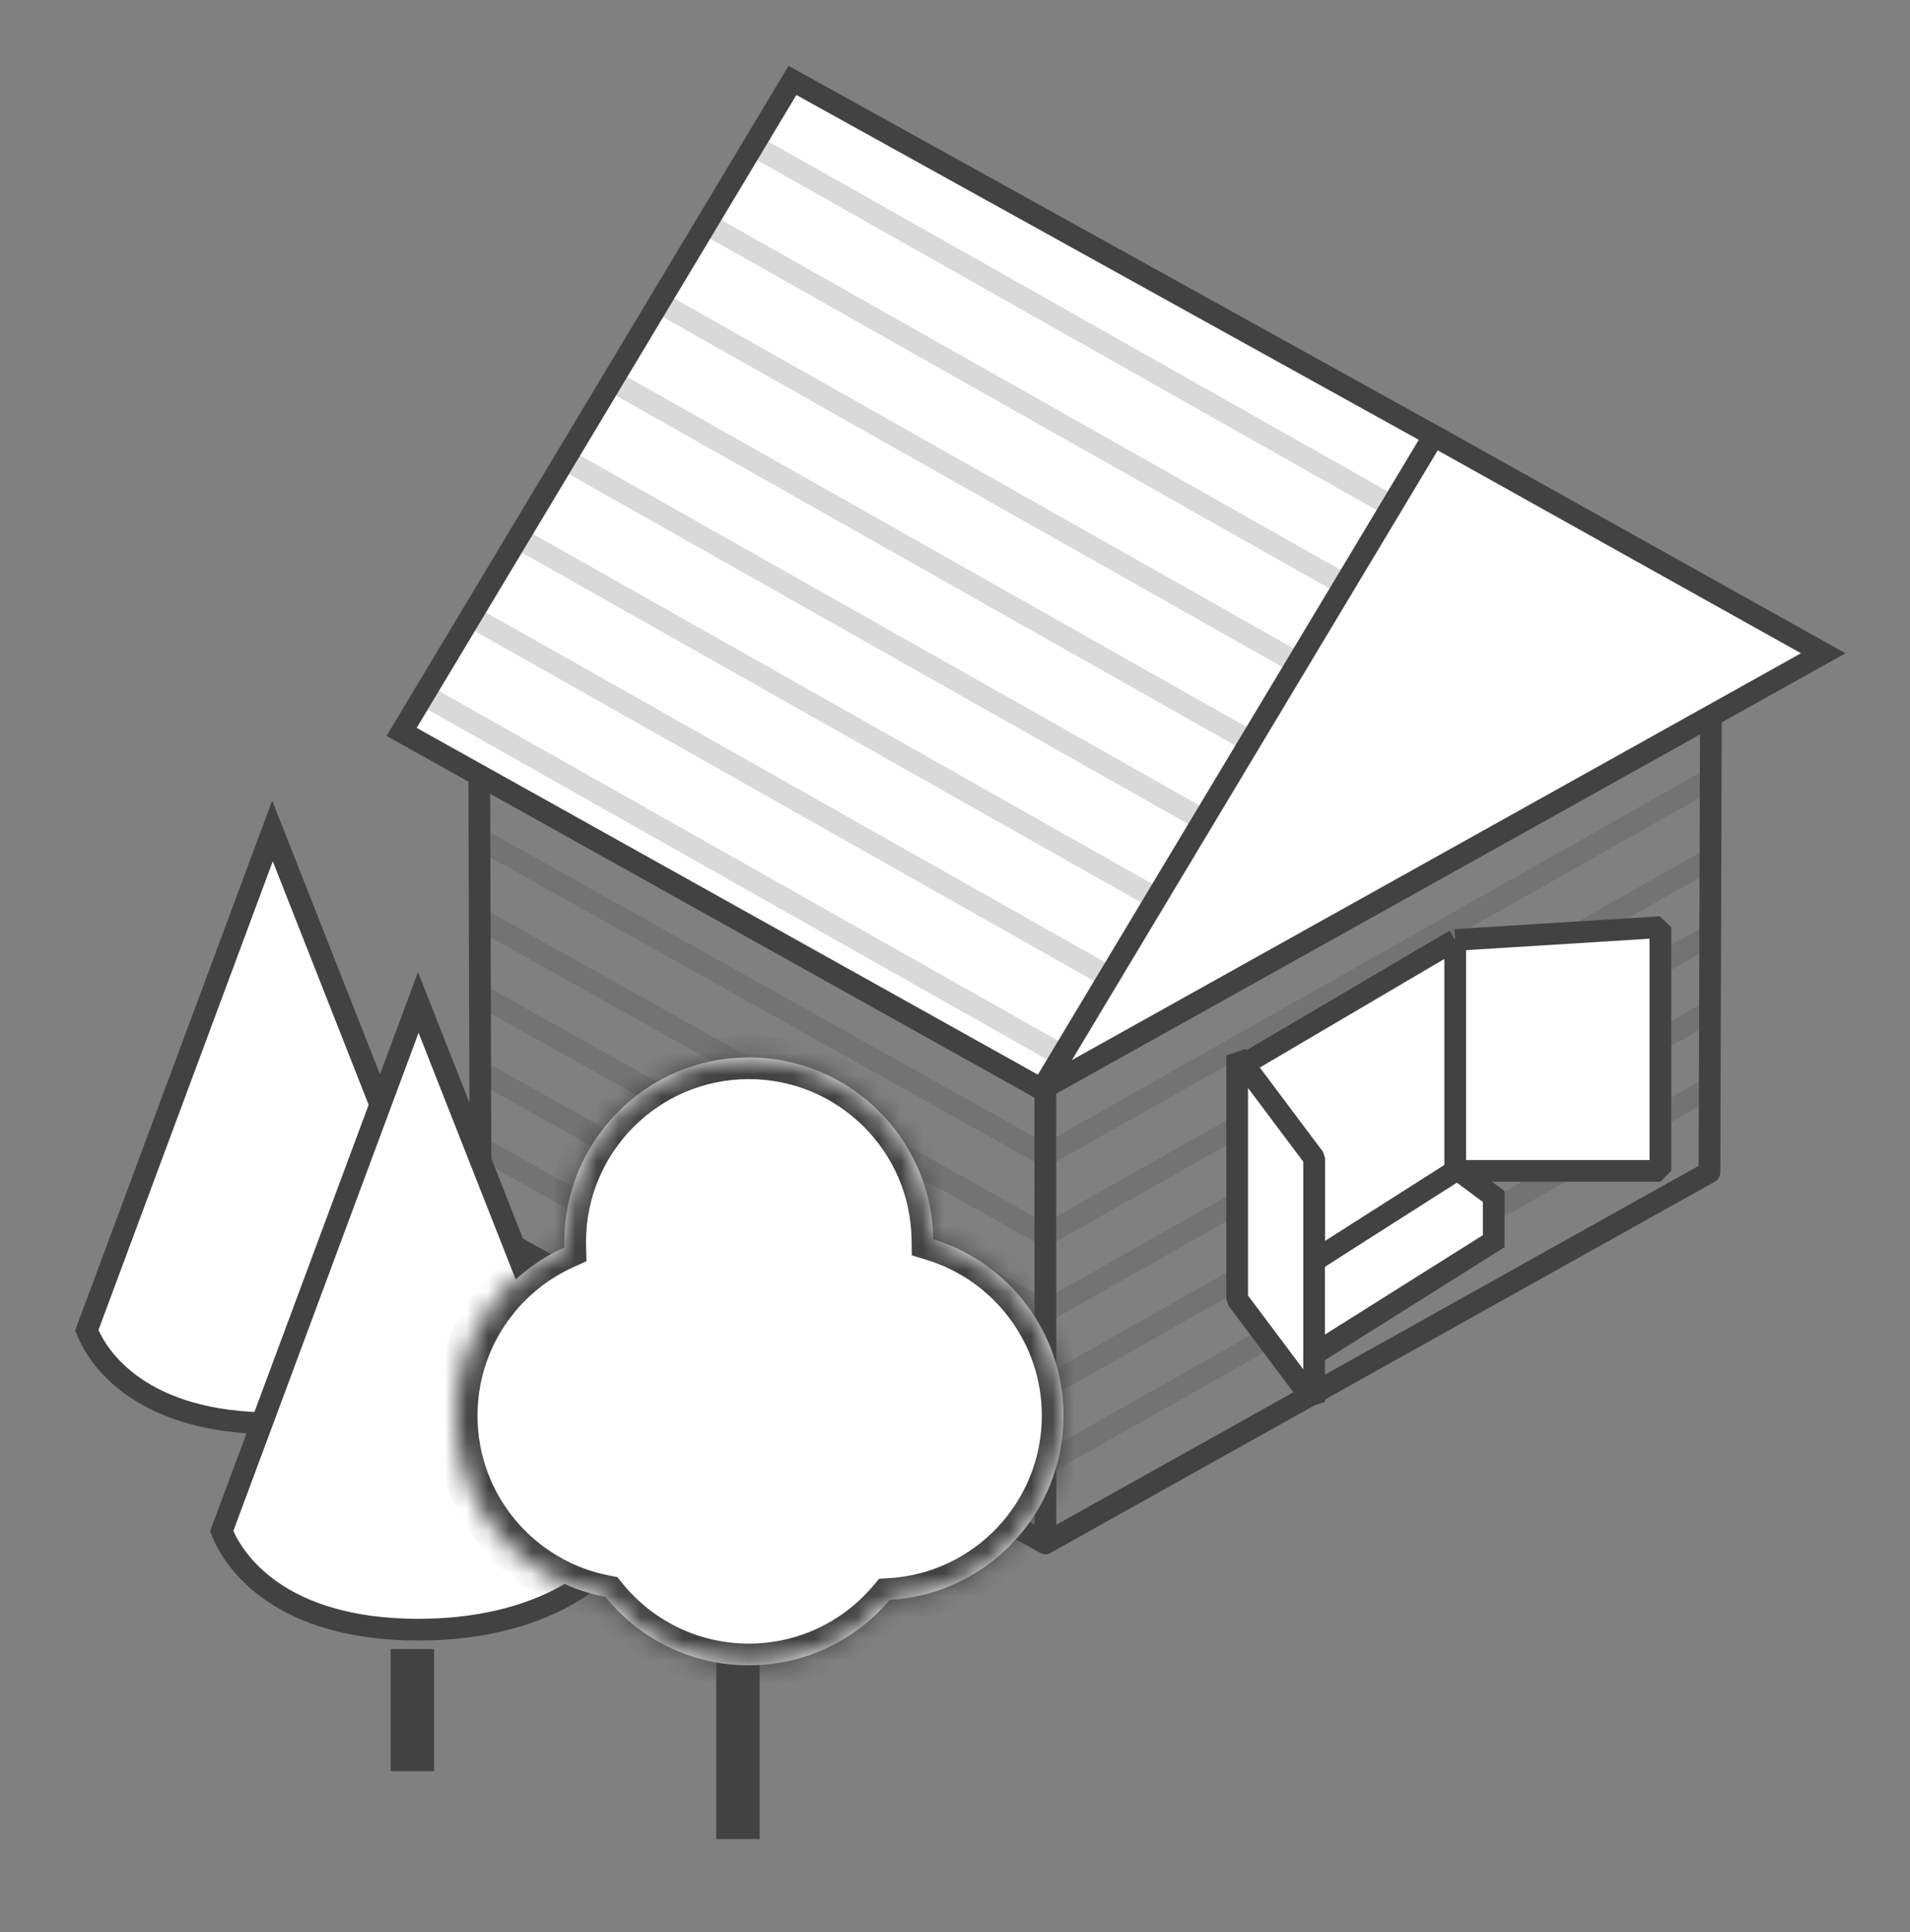 <?xml version="1.0" encoding="UTF-8"?> <svg xmlns="http://www.w3.org/2000/svg" width="88" height="89" viewBox="0 0 88 89" fill="none"><rect x="0" y="0" width="88" height="89" fill="#808080" stroke="none"/> <path d="M22.074 33.387L22.147 56.538L48.167 71.081L48.16 47.895L22.074 33.387Z" stroke="#424242" stroke-linejoin="round"></path> <path d="M52.747 16.451L22.074 33.387L48.16 47.895L78.832 30.847L52.747 16.451Z" stroke="#424242" stroke-linejoin="round"></path> <path d="M52.741 39.553L52.748 16.451L78.834 30.847L78.761 53.991L48.168 71.081L22.148 56.538" stroke="#424242" stroke-linejoin="round"></path> <path d="M48 50.171L84.003 30.089L66.064 20.072" fill="white"></path> <path d="M48 50.171L84.003 30.089L66.064 20.072" stroke="#424242" stroke-miterlimit="10"></path> <path d="M36.511 3.703L18.504 33.711L47.998 50.17L66.062 20.071L36.511 3.703Z" fill="white" stroke="#424242" stroke-miterlimit="10"></path> <g opacity="0.2"> <path d="M22.074 52.826L48.16 67.419L78.832 50.076" stroke="#424242" stroke-linejoin="round"></path> <path d="M22.074 49.319L48.16 63.911L78.832 46.568" stroke="#424242" stroke-linejoin="round"></path> <path d="M22.074 45.811L48.16 60.403L78.832 43.06" stroke="#424242" stroke-linejoin="round"></path> <path d="M22.074 42.303L48.16 56.895L78.832 39.553" stroke="#424242" stroke-linejoin="round"></path> <path d="M22.074 38.627L48.16 53.219L78.832 35.877" stroke="#424242" stroke-linejoin="round"></path> </g> <path d="M60.547 62.371L68.82 57.167V55.111L67.105 53.834L60.547 58.066" fill="white"></path> <path d="M60.547 62.371L68.82 57.167V55.111L67.105 53.834L60.547 58.066" stroke="#424242" stroke-miterlimit="10"></path> <path d="M67.046 43.294L76.5 42.703V53.93H67.046L60.545 58.067V53.34L57 49.203L67.046 43.294Z" fill="white"></path> <path d="M67.046 43.294L76.5 42.703V53.93H67.046M67.046 43.294V53.93M67.046 43.294L57 49.203L60.545 53.34V58.067L67.046 53.93" stroke="#424242" stroke-linejoin="bevel"></path> <path d="M60.545 53.339L57 48.611V59.839L60.545 64.566V53.339Z" fill="white" stroke="#424242" stroke-linejoin="bevel"></path> <g opacity="0.2"> <path d="M19.527 32.004L48.928 48.612" stroke="#424242" stroke-linejoin="round"></path> <path d="M21.711 28.4L51.111 45.009" stroke="#424242" stroke-linejoin="round"></path> <path d="M23.898 24.795L53.299 41.403" stroke="#424242" stroke-linejoin="round"></path> <path d="M26.086 21.189L55.486 37.798" stroke="#424242" stroke-linejoin="round"></path> <path d="M28.273 17.584L57.674 34.193" stroke="#424242" stroke-linejoin="round"></path> <path d="M30.461 13.979L59.861 30.587" stroke="#424242" stroke-linejoin="round"></path> <path d="M32.645 10.373L62.045 26.982" stroke="#424242" stroke-linejoin="round"></path> <path d="M34.828 6.768L64.229 23.376" stroke="#424242" stroke-linejoin="round"></path> </g> <path d="M12.5 66.328L12.5 71.641" stroke="#424242" stroke-width="2"></path> <path d="M4 61.268L12.554 38.272L21.611 61.268C21.443 62.567 18.592 65.555 12.554 65.555C6.516 65.555 4.503 62.567 4 61.268Z" fill="white" stroke="#424242"></path> <path d="M19 75.953L19 81.578" stroke="#424242" stroke-width="2"></path> <path d="M10.215 70.521L19.272 46.172L28.862 70.521C28.684 71.897 25.665 75.061 19.272 75.061C12.879 75.061 10.748 71.897 10.215 70.521Z" fill="white" stroke="#424242"></path> <path d="M34 73.703L34 84.703" stroke="#424242" stroke-width="2"></path> <mask id="path-30-inside-1_333_16799" fill="white"> <path fill-rule="evenodd" clip-rule="evenodd" d="M26.004 57.453C26.001 57.37 26 57.287 26 57.203C26 52.509 29.806 48.703 34.5 48.703C39.152 48.703 42.931 52.44 42.999 57.076C46.474 58.144 49 61.378 49 65.203C49 69.732 45.458 73.434 40.993 73.689C39.434 75.533 37.103 76.703 34.5 76.703C31.832 76.703 29.452 75.474 27.893 73.552C23.967 72.8 21 69.348 21 65.203C21 61.755 23.053 58.786 26.004 57.453Z"></path> </mask> <path fill-rule="evenodd" clip-rule="evenodd" d="M26.004 57.453C26.001 57.37 26 57.287 26 57.203C26 52.509 29.806 48.703 34.5 48.703C39.152 48.703 42.931 52.44 42.999 57.076C46.474 58.144 49 61.378 49 65.203C49 69.732 45.458 73.434 40.993 73.689C39.434 75.533 37.103 76.703 34.5 76.703C31.832 76.703 29.452 75.474 27.893 73.552C23.967 72.8 21 69.348 21 65.203C21 61.755 23.053 58.786 26.004 57.453Z" fill="white"></path> <path d="M26.004 57.453L26.415 58.364L27.022 58.09L27.003 57.424L26.004 57.453ZM42.999 57.076L41.999 57.091L42.01 57.819L42.706 58.032L42.999 57.076ZM40.993 73.689L40.936 72.691L40.507 72.715L40.229 73.043L40.993 73.689ZM27.893 73.552L28.67 72.922L28.44 72.638L28.081 72.569L27.893 73.552ZM27.003 57.424C27.001 57.351 27 57.277 27 57.203H25C25 57.296 25.001 57.389 25.004 57.482L27.003 57.424ZM27 57.203C27 53.061 30.358 49.703 34.5 49.703V47.703C29.253 47.703 25 51.956 25 57.203H27ZM34.5 49.703C38.605 49.703 41.939 53.001 41.999 57.091L43.999 57.062C43.923 51.88 39.7 47.703 34.5 47.703V49.703ZM50 65.203C50 60.927 47.175 57.313 43.293 56.12L42.706 58.032C45.772 58.974 48 61.83 48 65.203H50ZM41.05 74.687C46.041 74.402 50 70.265 50 65.203H48C48 69.199 44.875 72.466 40.936 72.691L41.05 74.687ZM34.5 77.703C37.41 77.703 40.015 76.393 41.756 74.335L40.229 73.043C38.852 74.672 36.797 75.703 34.5 75.703V77.703ZM27.116 74.181C28.856 76.328 31.518 77.703 34.5 77.703V75.703C32.147 75.703 30.047 74.62 28.67 72.922L27.116 74.181ZM20 65.203C20 69.837 23.317 73.694 27.705 74.534L28.081 72.569C24.617 71.907 22 68.859 22 65.203H20ZM25.592 56.542C22.297 58.031 20 61.348 20 65.203H22C22 62.162 23.81 59.542 26.415 58.364L25.592 56.542Z" fill="#424242" mask="url(#path-30-inside-1_333_16799)"></path> </svg> 